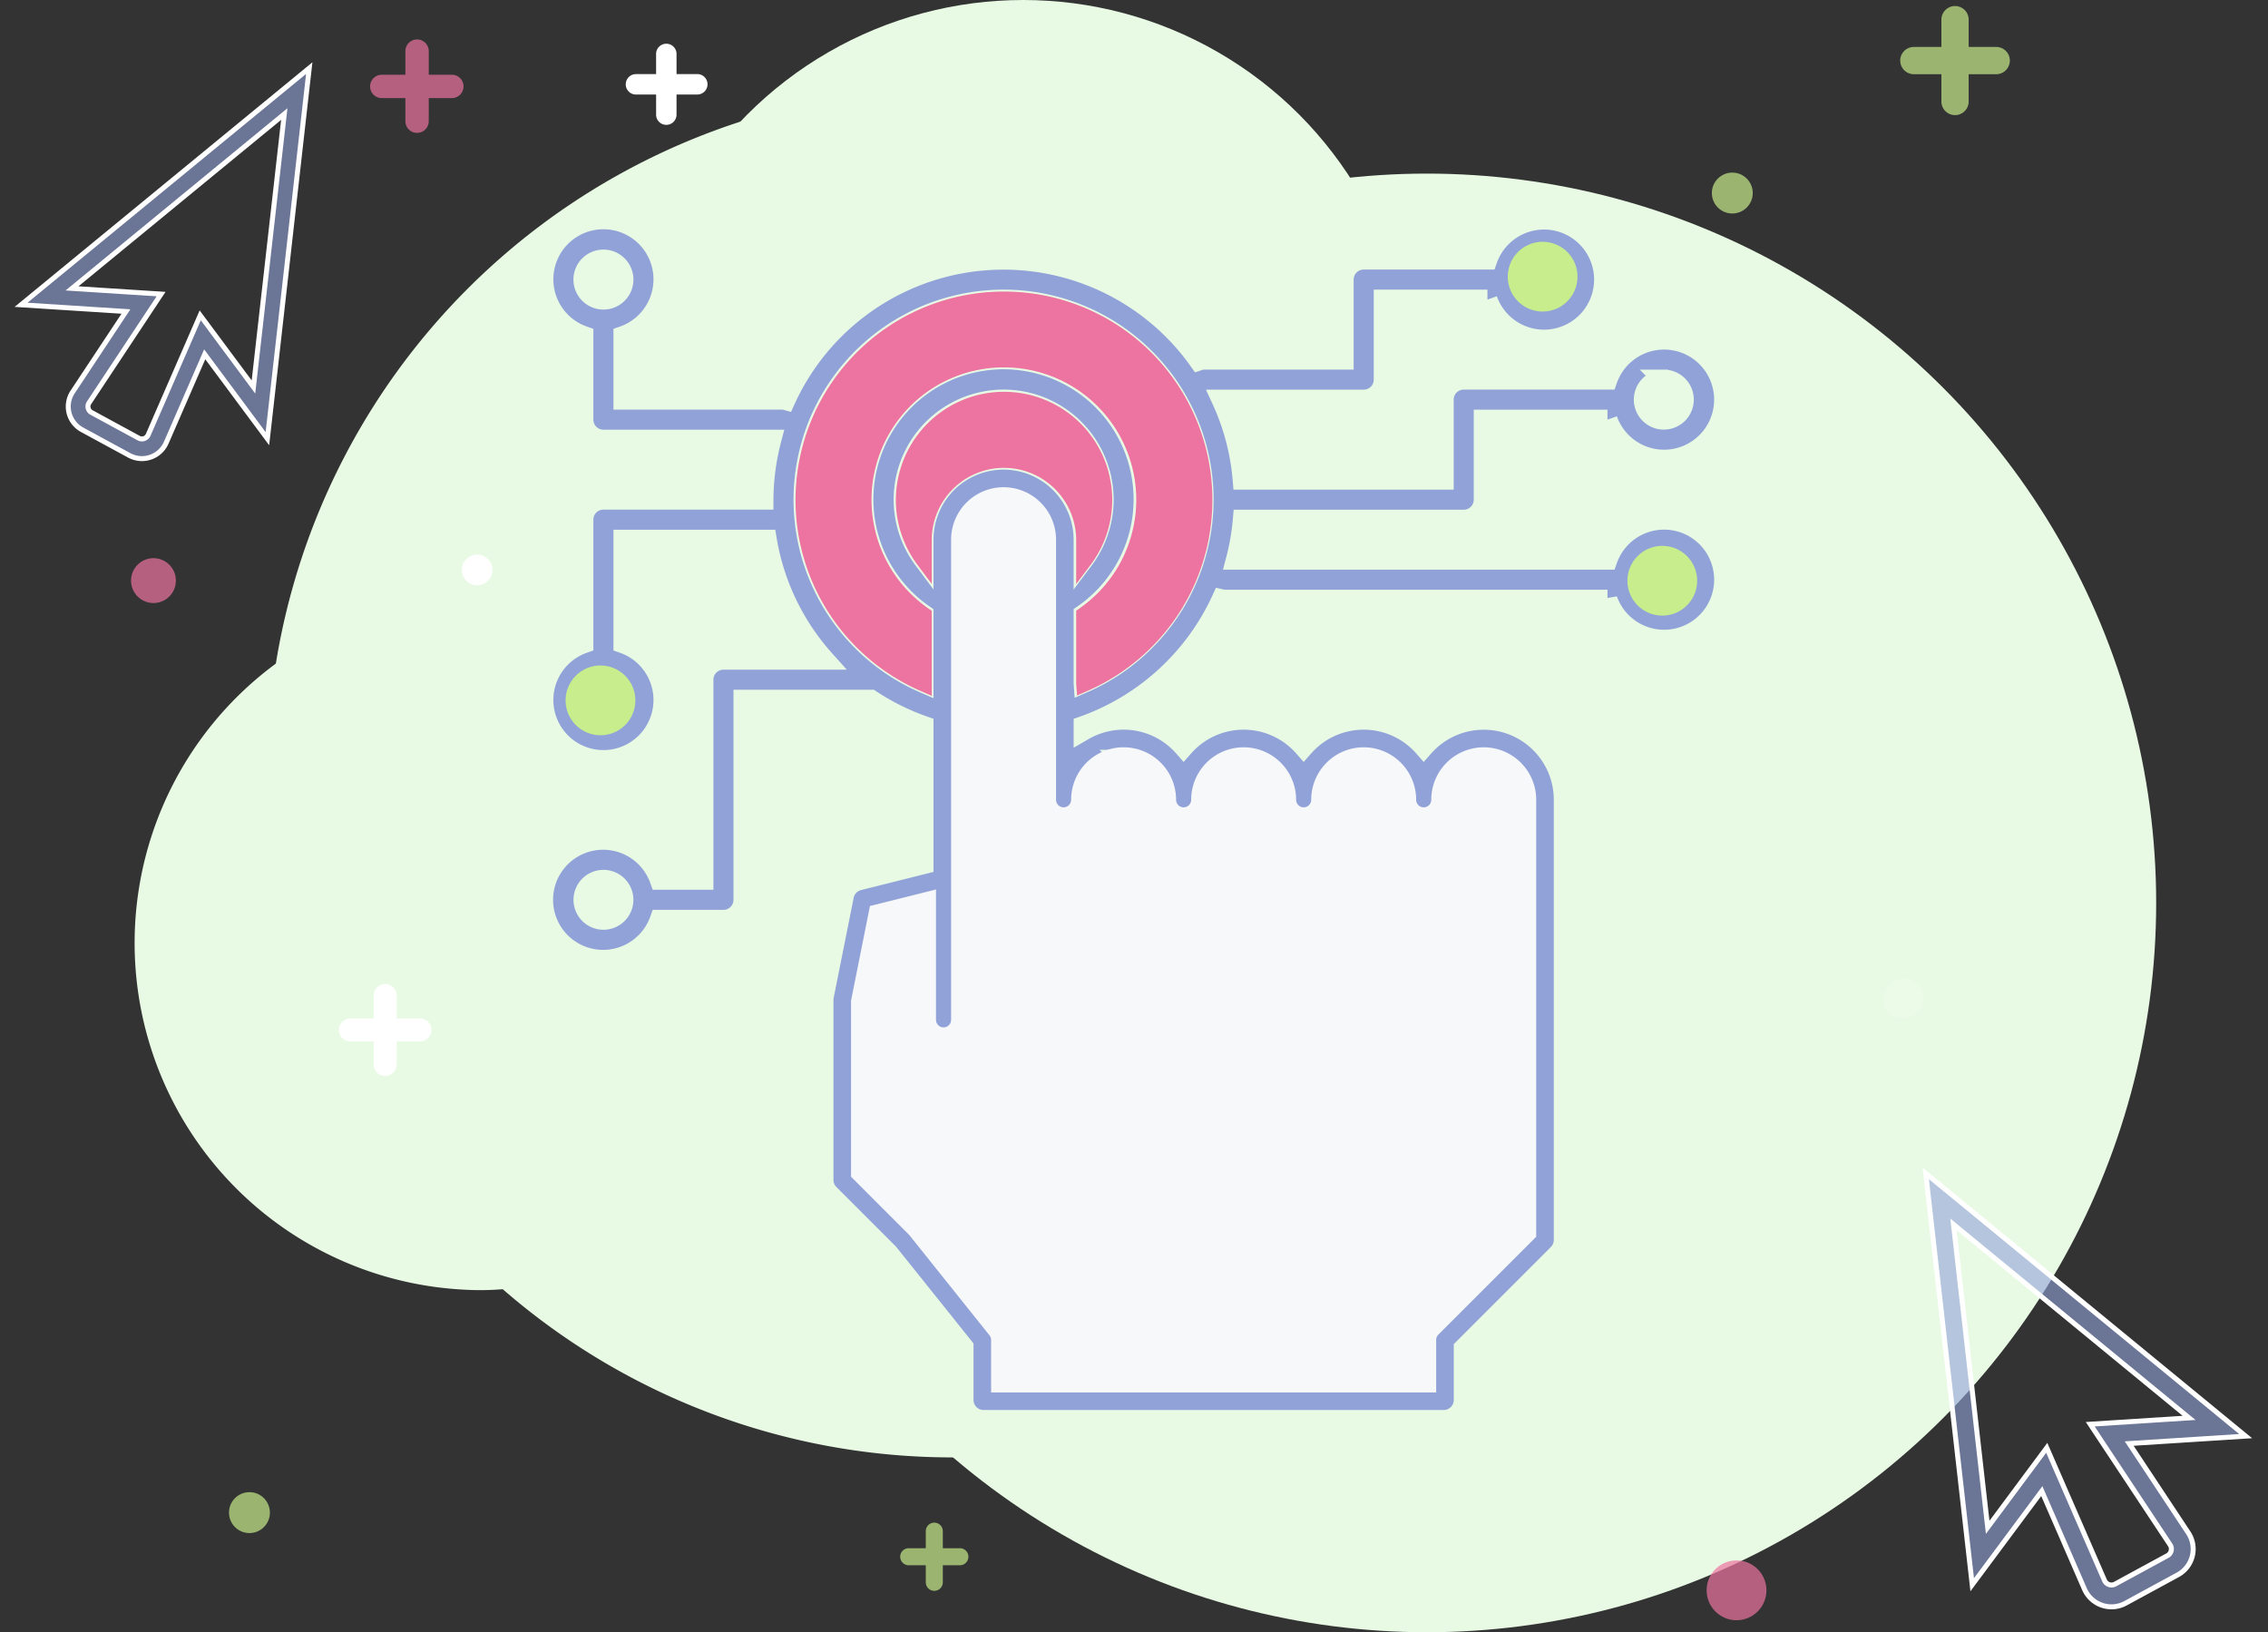 <?xml version="1.0" encoding="UTF-8"?> <svg xmlns="http://www.w3.org/2000/svg" width="454.963" height="327.441" viewBox="0 0 454.963 327.441"><rect x="0" y="0" width="454.963" height="327.441" fill="#333333" stroke="none"/><g id="Group_171" data-name="Group 171" transform="translate(-11.044 -17)"><circle id="Ellipse_47" data-name="Ellipse 47" cx="2.42" cy="2.42" r="2.42" transform="translate(163.139 295.42)" fill="#763cbe" opacity="0.05"></circle><g id="Group_147" data-name="Group 147" transform="translate(33 17)"><g id="Group_146" data-name="Group 146" transform="translate(0 12.582)"><path id="Shape" d="M274.124,103.794A55.617,55.617,0,0,0,237.3,51.4V238.362A136.39,136.39,0,0,0,259.172,164.1a139.394,139.394,0,0,0-1.483-20.513h0A56.866,56.866,0,0,0,274.124,103.794Z" transform="translate(38.875 35.472)" fill="#e8fae4"></path><path id="Shape-2" data-name="Shape" d="M257.15,233.3H145.69a13.105,13.105,0,0,1-13.1-13.1V0A137.361,137.361,0,0,0,25.456,119.369,69.626,69.626,0,0,0,69.57,242.816a55.482,55.482,0,0,0,7.909-.494A137.377,137.377,0,0,0,257.15,233.3Z" transform="translate(14.208 0) rotate(3)" fill="#e8fae4"></path><ellipse id="Ellipse_50" data-name="Ellipse 50" cx="146.307" cy="146.307" rx="146.307" ry="146.307" transform="translate(117.961 22.244)" fill="#e8fae4"></ellipse></g><ellipse id="Ellipse_51" data-name="Ellipse 51" cx="78.164" cy="78.164" rx="78.164" ry="78.164" transform="translate(105.135 0)" fill="#e8fae4"></ellipse></g><g id="Group_160" data-name="Group 160" opacity="0.7"><g id="Group_96" data-name="Group 96" transform="translate(392.285 18.208)"><path id="Union_1" data-name="Union 1" d="M8.206,19.151V13.679H2.735a2.736,2.736,0,1,1,0-5.471H8.206V2.736a2.735,2.735,0,1,1,5.47,0V8.208h5.471a2.736,2.736,0,1,1,0,5.471H13.676v5.472a2.735,2.735,0,1,1-5.47,0Z" transform="translate(0 0)" fill="#c7ed8c"></path></g><ellipse id="Ellipse_21" data-name="Ellipse 21" cx="4.103" cy="4.103" rx="4.103" ry="4.103" transform="translate(354.443 51.624)" fill="#c7ed8c"></ellipse><g id="Group_97" data-name="Group 97" transform="translate(191.626 322.454)"><path id="Union_1-2" data-name="Union 1" d="M5.13,11.968V8.549H1.71a1.71,1.71,0,0,1,0-3.42H5.13V1.71a1.71,1.71,0,1,1,3.42,0V5.129h3.419a1.71,1.71,0,1,1,0,3.42H8.55v3.419a1.71,1.71,0,1,1-3.42,0Z" transform="translate(0 0)" fill="#c7ed8c"></path></g><ellipse id="Ellipse_26" data-name="Ellipse 26" cx="4.103" cy="4.103" rx="4.103" ry="4.103" transform="translate(56.981 316.339)" fill="#c7ed8c"></ellipse></g><g id="Group_161" data-name="Group 161" opacity="0.7"><g id="Group_98" data-name="Group 98" transform="translate(104.083 43.71) rotate(180)" opacity="0.998"><path id="Union_1-3" data-name="Union 1" d="M7.03,16.4V11.717H2.344a2.344,2.344,0,1,1,0-4.687H7.03V2.344a2.344,2.344,0,1,1,4.687,0V7.03H16.4a2.344,2.344,0,0,1,0,4.687H11.717V16.4a2.344,2.344,0,0,1-4.687,0Z" transform="translate(18.748 18.748) rotate(180)" fill="#ed73a0"></path></g><circle id="Ellipse_23" data-name="Ellipse 23" cx="4.501" cy="4.501" r="4.501" transform="translate(46.329 137.974) rotate(180)" fill="#ed73a0" opacity="0.998"></circle><circle id="Ellipse_25" data-name="Ellipse 25" cx="6.001" cy="6.001" r="6.001" transform="translate(365.394 342.031) rotate(180)" fill="#ed73a0" opacity="0.998"></circle></g><path id="np_click_2649284_000000" d="M58.33,95.324a5.9,5.9,0,0,1-5.623-4.174l-6.434-20.4L30.428,87.953l-.609-83L88.074,64.076,64.7,63.11l9.874,18.981a5.886,5.886,0,0,1-3,8.239L60.658,94.853a6.031,6.031,0,0,1-2.329.471Zm-10.158-33.1,8.71,27.606a1.531,1.531,0,0,0,2.1.982L69.9,86.29a1.516,1.516,0,0,0,.8-2.178L57.337,58.432l19.841.819L34.271,15.707l.45,61.13Z" transform="matrix(0.995, -0.105, 0.105, 0.995, 367.16, 250.588)" fill="rgba(145,162,216,0.6)" stroke="#fff" stroke-width="1"></path><path id="np_click_2649284_000000-2" data-name="np_click_2649284_000000" d="M25.686,0a5.32,5.32,0,0,0-5.066,3.761l-5.8,18.383L.548,6.641,0,81.414,52.483,28.153l-21.055.87,8.9-17.1a5.3,5.3,0,0,0-2.7-7.423L27.784.424A5.433,5.433,0,0,0,25.686,0ZM16.535,29.819,24.381,4.949a1.379,1.379,0,0,1,1.893-.884l9.839,4.075A1.365,1.365,0,0,1,36.83,10.1L24.791,33.237,42.666,32.5,4.01,71.73l.406-55.074Z" transform="matrix(-0.995, -0.105, 0.105, -0.995, 64.531, 111.669)" fill="rgba(145,162,216,0.6)" stroke="#fff" stroke-width="1"></path><g id="Group_128" data-name="Group 128" transform="translate(79.081 25.709)"><ellipse id="Ellipse_20" data-name="Ellipse 20" cx="3.076" cy="3.076" rx="3.076" ry="3.076" transform="translate(24.611 102.547)" fill="#fff"></ellipse><g id="Group_100" data-name="Group 100" transform="translate(-0.001 188.686)"><path id="Union_1-4" data-name="Union 1" d="M6.923,16.151V11.537H2.308a2.308,2.308,0,1,1,0-4.615H6.923V2.308a2.307,2.307,0,1,1,4.614,0V6.922h4.615a2.308,2.308,0,1,1,0,4.615H11.537v4.614a2.307,2.307,0,1,1-4.614,0Z" transform="translate(18.46 18.459) rotate(180)" fill="#fff"></path></g><g id="Group_95" data-name="Group 95" transform="translate(57.427 0.001)"><path id="Union_1-5" data-name="Union 1" d="M6.152,14.357v-4.1H2.05a2.051,2.051,0,0,1,0-4.1h4.1V2.05a2.051,2.051,0,0,1,4.1,0v4.1h4.1a2.051,2.051,0,1,1,0,4.1h-4.1v4.1a2.051,2.051,0,0,1-4.1,0Z" fill="#fff"></path></g><g id="Group_103" data-name="Group 103" transform="matrix(-0.017, 1, -1, -0.017, 267.939, 99.11)" opacity="0.269"><path id="Union_1-6" data-name="Union 1" d="M4.9,11.435V8.168H1.634a1.634,1.634,0,1,1,0-3.268H4.9V1.634a1.633,1.633,0,1,1,3.267,0V4.9h3.268a1.634,1.634,0,0,1,0,3.268H8.168v3.267a1.633,1.633,0,1,1-3.267,0Z" transform="translate(0 0)" fill="#fff"></path></g><ellipse id="Ellipse_31" data-name="Ellipse 31" cx="3.996" cy="3.996" rx="3.996" ry="3.996" transform="matrix(-0.105, 0.995, -0.995, -0.105, 318.079, 188.029)" fill="#fff" opacity="0.162"></ellipse></g><g id="Group_170" data-name="Group 170" transform="translate(-8.5 -8.5)"><path id="np_tap_1845152_000000" d="M189.336,63.356a4.008,4.008,0,0,0,4.013-4.013V43.289h24.823a12.042,12.042,0,1,0,0-8.027H189.335a4.012,4.012,0,0,0-4.013,4.013V55.33H144.987a47.738,47.738,0,0,0-4.234-16.054H169.27a4.008,4.008,0,0,0,4.013-4.013V19.209h20.81a12.042,12.042,0,1,0,0-8.027H169.27a4.012,4.012,0,0,0-4.013,4.013V31.249h-28.1a3.919,3.919,0,0,0-.953.191A48.048,48.048,0,0,0,53.28,39.356a2.842,2.842,0,0,0-.4-.08H20.771V26.493a12.042,12.042,0,1,0-8.027,0v16.8A4.008,4.008,0,0,0,16.758,47.3H50.45a48.305,48.305,0,0,0-1.585,12.04H16.757a4.012,4.012,0,0,0-4.013,4.013V88.179a12.042,12.042,0,1,0,8.027,0V67.37H49.536A47.9,47.9,0,0,0,61.105,91.45H40.837a4.012,4.012,0,0,0-4.013,4.013V135.6H28.055a12.042,12.042,0,1,0,0,8.027H40.837a4.008,4.008,0,0,0,4.013-4.014V99.477H70.416a48.164,48.164,0,0,0,10.555,5.238v27.743l-13.013,3.261a4,4,0,0,0-2.96,3.1l-4.013,20.067a4.247,4.247,0,0,0-.08.793V195.8a4.018,4.018,0,0,0,1.174,2.84l11.88,11.88L89,229.31v10.635a4.008,4.008,0,0,0,4.013,4.013h92.31a4.008,4.008,0,0,0,4.014-4.013V229.571l18.893-18.893a4.018,4.018,0,0,0,1.174-2.84v-88.3a16.052,16.052,0,0,0-28.094-10.606,16.028,16.028,0,0,0-24.08,0,16.028,16.028,0,0,0-24.08,0,16.015,16.015,0,0,0-20.067-3.291v-.913a48.29,48.29,0,0,0,27.692-25.4c.13.03.271.06.4.08h77a12.042,12.042,0,1,0,0-8.027h-74.54a47.293,47.293,0,0,0,1.385-8.027Zm40.134-28.1a4.016,4.016,0,1,1-4.013,4.013,4.011,4.011,0,0,1,4.013-4.013Zm-24.08-24.08a4.016,4.016,0,1,1-4.013,4.013,4.011,4.011,0,0,1,4.013-4.013Zm-188.632,0a4.016,4.016,0,1,1-4.013,4.013,4.011,4.011,0,0,1,4.013-4.013Zm0,92.31a4.008,4.008,0,1,1,2.839-1.174,4.011,4.011,0,0,1-2.839,1.174Zm0,40.134a4.008,4.008,0,1,1,2.839-1.174,4.011,4.011,0,0,1-2.839,1.174Zm212.71-72.241a4.016,4.016,0,1,1-4.013,4.013,4.011,4.011,0,0,1,4.013-4.013ZM97.026,51.316A16.049,16.049,0,0,0,80.973,67.37v3.973a20.064,20.064,0,1,1,32.107.04V67.37A16.066,16.066,0,0,0,97.026,51.316Zm24.08,60.2a8.016,8.016,0,0,1,8.027,8.027,4.013,4.013,0,1,0,8.027,0,8.027,8.027,0,1,1,16.054,0,4.013,4.013,0,1,0,8.027,0,8.027,8.027,0,1,1,16.054,0,4.013,4.013,0,1,0,8.027,0,8.027,8.027,0,1,1,16.054,0v86.631l-18.893,18.893a4.018,4.018,0,0,0-1.174,2.84v8.027H97.027v-8.027a4,4,0,0,0-.883-2.508L80.091,205.333q-.135-.166-.3-.331L68.933,194.136V160.082l3.431-17.187,8.609-2.157v22.957a4.013,4.013,0,0,0,8.027,0V67.372a8.027,8.027,0,1,1,16.054,0v52.173a4.013,4.013,0,0,0,8.027,0,8.024,8.024,0,0,1,8.027-8.027ZM113.08,96.107V82.341a28.1,28.1,0,1,0-32.107.02V96.117a40.13,40.13,0,1,1,32.108,0Z" transform="translate(123.833 66.395)" fill="#91a2d8" stroke="#e8fae4" stroke-width="4"></path><path id="np_tap_1845152_000000-2" data-name="np_tap_1845152_000000" d="M116.111,107.147a8.016,8.016,0,0,1,8.027,8.027,4.013,4.013,0,0,0,8.027,0,8.027,8.027,0,1,1,16.054,0,4.013,4.013,0,1,0,8.027,0,8.027,8.027,0,1,1,16.054,0,4.013,4.013,0,1,0,8.027,0,8.027,8.027,0,1,1,16.054,0V201.8L177.486,220.7a4.018,4.018,0,0,0-1.174,2.84v8.027H92.032v-8.027a4,4,0,0,0-.883-2.508L75.1,200.962q-.135-.166-.3-.331L63.938,189.764V155.71l3.431-17.187,8.609-2.157v22.957a4.013,4.013,0,0,0,8.027,0V63a8.027,8.027,0,1,1,16.054,0v52.173a4.013,4.013,0,0,0,8.027,0,8.024,8.024,0,0,1,8.027-8.027Z" transform="translate(128.829 70.767)" fill="#f7f8f9" stroke="#f7f8f9" stroke-width="5"></path><path id="np_tap_1845152_000000-3" data-name="np_tap_1845152_000000" d="M93.048,50.13A16.082,16.082,0,0,0,76.962,66.216V70.2a20.1,20.1,0,1,1,32.172.04V66.216A16.1,16.1,0,0,0,93.048,50.13Zm16.086,44.882V81.218a28.153,28.153,0,1,0-32.172.02V95.021a40.211,40.211,0,1,1,32.173,0Z" transform="translate(127.893 67.629)" fill="#ed73a0" stroke="#ed73a0" stroke-width="3.2"></path><circle id="Ellipse_58" data-name="Ellipse 58" cx="7" cy="7" r="7" transform="translate(322 74)" fill="#c7ed8c"></circle><circle id="Ellipse_59" data-name="Ellipse 59" cx="7" cy="7" r="7" transform="translate(133 159)" fill="#c7ed8c"></circle><circle id="Ellipse_60" data-name="Ellipse 60" cx="7" cy="7" r="7" transform="translate(346 135)" fill="#c7ed8c"></circle></g></g></svg> 